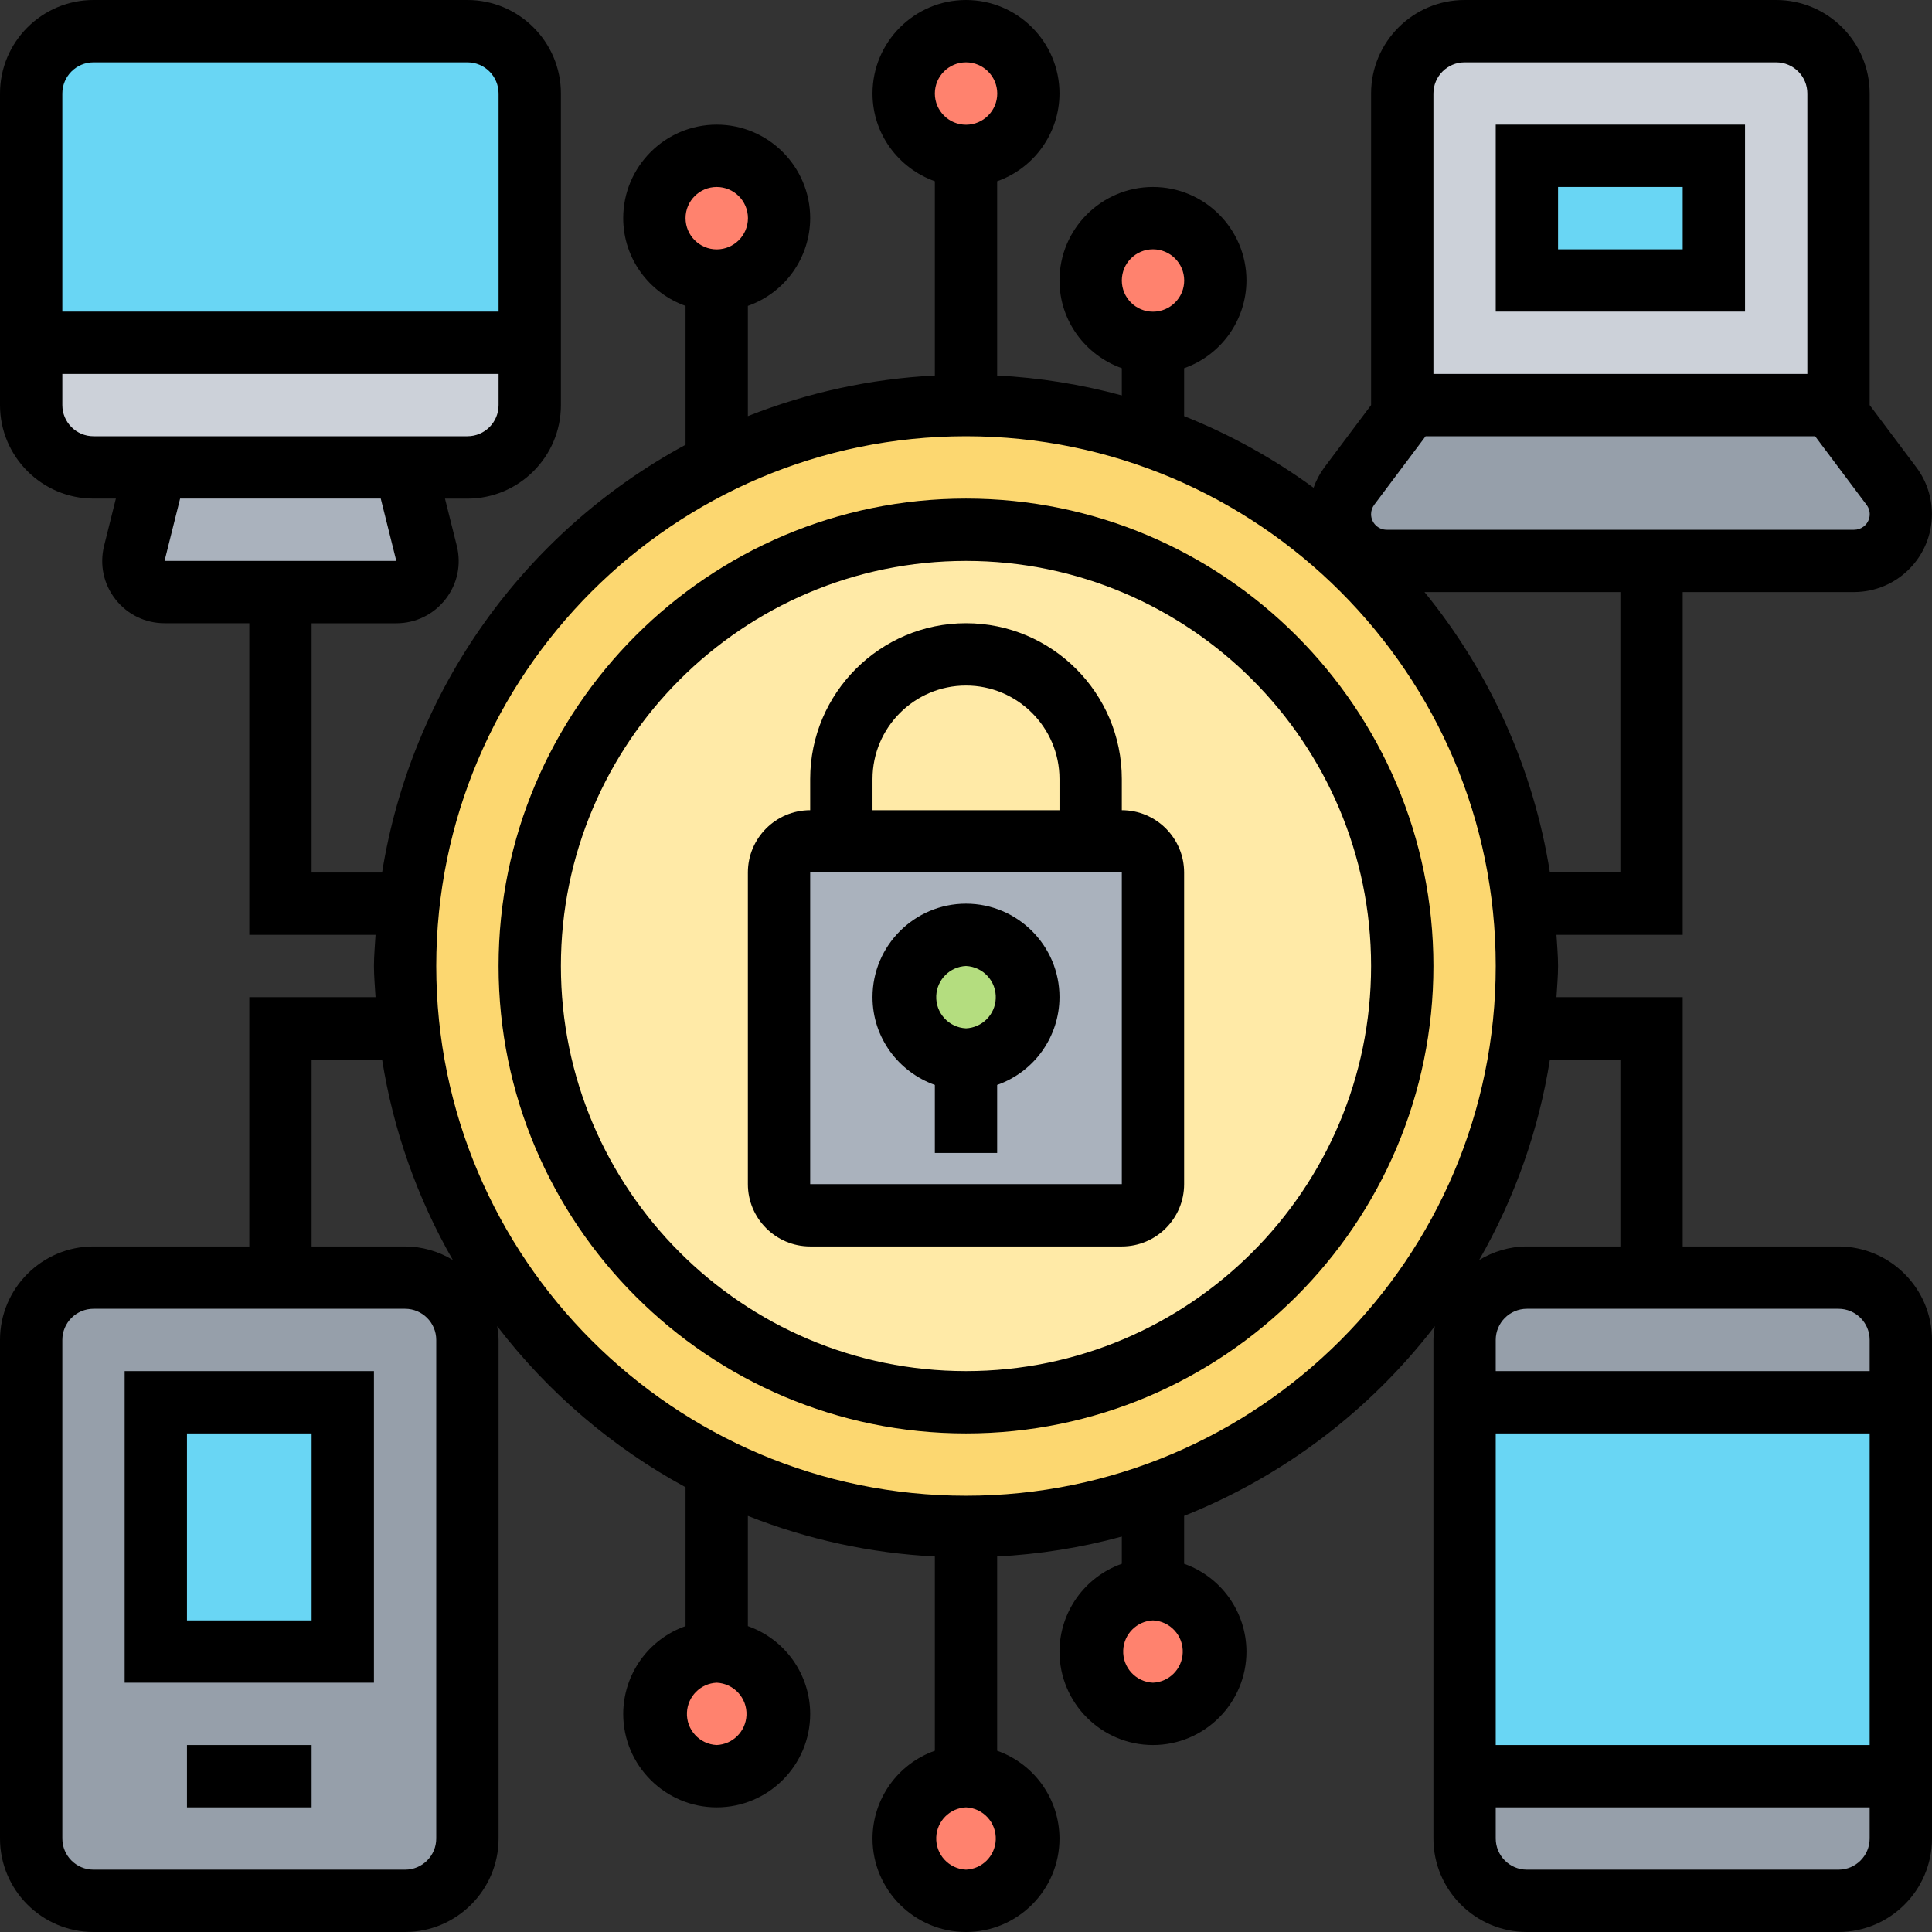 <svg width="80" height="80" viewBox="0 0 80 80" fill="none" xmlns="http://www.w3.org/2000/svg">
<rect x="0" y="0" width="80" height="80" fill="#333333" stroke="none"/>
<g clip-path="url(#clip0_26_4639)">
<path d="M63.084 42.581C62.09 51.561 55.987 58.993 47.742 61.91C45.316 62.761 42.71 63.226 40 63.226C28.052 63.226 18.206 54.194 16.916 42.581C16.826 41.729 16.774 40.877 16.774 40C16.774 39.123 16.826 38.271 16.916 37.419C18.206 25.806 28.052 16.774 40 16.774C46.09 16.774 51.626 19.11 55.768 22.955C60.529 27.343 63.234 33.526 63.226 40C63.226 40.877 63.174 41.729 63.084 42.581Z" fill="#FCD770"/>
<path d="M40 21.936C49.974 21.936 58.065 30.026 58.065 40C58.065 49.974 49.974 58.065 40 58.065C30.026 58.065 21.936 49.974 21.936 40C21.936 30.026 30.026 21.936 40 21.936Z" fill="#FFEAA7"/>
<path d="M19.355 55.484V76.129C19.355 77.548 18.194 78.71 16.774 78.71H3.871C2.452 78.71 1.29 77.548 1.29 76.129V55.484C1.29 54.065 2.452 52.903 3.871 52.903H16.774C18.194 52.903 19.355 54.065 19.355 55.484ZM78.71 55.484V58.065H60.645V55.484C60.645 54.065 61.806 52.903 63.226 52.903H76.129C77.548 52.903 78.71 54.065 78.71 55.484ZM78.71 73.548V76.129C78.71 77.548 77.548 78.71 76.129 78.71H63.226C61.806 78.71 60.645 77.548 60.645 76.129V73.548H78.71ZM78.323 20.129C78.966 20.981 78.795 22.194 77.944 22.835C77.606 23.089 77.197 23.226 76.774 23.226H57.419L56.052 22.658C55.703 22.31 55.484 21.832 55.484 21.29C55.484 20.877 55.626 20.465 55.871 20.129L58.387 16.774H75.806L78.323 20.129Z" fill="#969FAA"/>
<path d="M76.129 3.871V16.774H58.065V3.871C58.065 2.452 59.226 1.29 60.645 1.29H73.548C74.968 1.29 76.129 2.452 76.129 3.871Z" fill="#CCD1D9"/>
<path d="M17.665 22.916C17.837 23.606 17.418 24.305 16.727 24.477C16.624 24.503 16.519 24.516 16.413 24.516H6.813C6.102 24.516 5.524 23.942 5.523 23.23C5.523 23.124 5.535 23.019 5.561 22.916L6.452 19.355H16.774L17.665 22.916Z" fill="#AAB2BD"/>
<path d="M21.936 14.194V16.774C21.936 18.194 20.774 19.355 19.355 19.355H3.871C2.452 19.355 1.29 18.194 1.29 16.774V14.194H21.936Z" fill="#CCD1D9"/>
<path d="M21.936 3.871V14.194H1.29V3.871C1.29 2.452 2.452 1.29 3.871 1.29H19.355C20.774 1.29 21.936 2.452 21.936 3.871ZM63.226 6.452H70.968V11.613H63.226V6.452ZM60.645 58.065H78.71V73.548H60.645V58.065ZM6.452 58.065H14.194V68.387H6.452V58.065Z" fill="#69D6F4"/>
<path d="M34.839 34.839H46.452C47.161 34.839 47.742 35.419 47.742 36.129V49.032C47.742 49.742 47.161 50.322 46.452 50.322H33.548C32.839 50.322 32.258 49.742 32.258 49.032V36.129C32.258 35.419 32.839 34.839 33.548 34.839H34.839Z" fill="#AAB2BD"/>
<path d="M40 43.871C41.425 43.871 42.581 42.716 42.581 41.29C42.581 39.865 41.425 38.71 40 38.71C38.575 38.71 37.419 39.865 37.419 41.29C37.419 42.716 38.575 43.871 40 43.871Z" fill="#B4DD7F"/>
<path d="M47.742 70.968C49.167 70.968 50.323 69.812 50.323 68.387C50.323 66.962 49.167 65.806 47.742 65.806C46.317 65.806 45.161 66.962 45.161 68.387C45.161 69.812 46.317 70.968 47.742 70.968Z" fill="#FF826E"/>
<path d="M40 78.71C41.425 78.71 42.581 77.554 42.581 76.129C42.581 74.704 41.425 73.548 40 73.548C38.575 73.548 37.419 74.704 37.419 76.129C37.419 77.554 38.575 78.71 40 78.71Z" fill="#FF826E"/>
<path d="M29.677 73.549C31.103 73.549 32.258 72.393 32.258 70.968C32.258 69.543 31.103 68.387 29.677 68.387C28.252 68.387 27.097 69.543 27.097 70.968C27.097 72.393 28.252 73.549 29.677 73.549Z" fill="#FF826E"/>
<path d="M47.742 14.194C49.167 14.194 50.323 13.038 50.323 11.613C50.323 10.188 49.167 9.032 47.742 9.032C46.317 9.032 45.161 10.188 45.161 11.613C45.161 13.038 46.317 14.194 47.742 14.194Z" fill="#FF826E"/>
<path d="M40 6.452C41.425 6.452 42.581 5.296 42.581 3.871C42.581 2.446 41.425 1.29 40 1.29C38.575 1.29 37.419 2.446 37.419 3.871C37.419 5.296 38.575 6.452 40 6.452Z" fill="#FF826E"/>
<path d="M29.677 11.613C31.103 11.613 32.258 10.458 32.258 9.032C32.258 7.607 31.103 6.452 29.677 6.452C28.252 6.452 27.097 7.607 27.097 9.032C27.097 10.458 28.252 11.613 29.677 11.613Z" fill="#FF826E"/>
<path d="M40 20.645C29.327 20.645 20.645 29.328 20.645 40C20.645 50.673 29.327 59.355 40 59.355C50.673 59.355 59.355 50.673 59.355 40C59.355 29.328 50.673 20.645 40 20.645ZM40 56.774C30.752 56.774 23.226 49.248 23.226 40C23.226 30.752 30.752 23.226 40 23.226C49.248 23.226 56.774 30.752 56.774 40C56.774 49.248 49.248 56.774 40 56.774Z" fill="black"/>
<path d="M46.452 33.548V32.258C46.452 28.7 43.558 25.806 40 25.806C36.442 25.806 33.548 28.7 33.548 32.258V33.548C32.126 33.548 30.968 34.706 30.968 36.129V49.032C30.968 50.455 32.126 51.613 33.548 51.613H46.452C47.874 51.613 49.032 50.455 49.032 49.032V36.129C49.032 34.706 47.874 33.548 46.452 33.548ZM36.129 32.258C36.129 30.124 37.866 28.387 40 28.387C42.134 28.387 43.871 30.124 43.871 32.258V33.548H36.129V32.258ZM33.548 49.032V36.129H46.452V49.032H33.548Z" fill="black"/>
<path d="M40 37.419C37.866 37.419 36.129 39.157 36.129 41.29C36.129 42.971 37.211 44.39 38.71 44.924V47.742H41.29V44.924C42.832 44.381 43.866 42.926 43.871 41.29C43.871 39.157 42.134 37.419 40 37.419ZM40 42.581C39.287 42.548 38.736 41.945 38.768 41.232C38.798 40.565 39.332 40.029 40 40C40.713 40.032 41.264 40.636 41.232 41.349C41.202 42.016 40.668 42.552 40 42.581ZM61.935 12.903H72.258V5.161H61.935V12.903ZM64.516 7.742H69.677V10.323H64.516V7.742ZM5.161 69.677H15.484V56.774H5.161V69.677ZM7.742 59.355H12.903V67.097H7.742V59.355ZM7.742 72.258H12.903V74.839H7.742V72.258Z" fill="black"/>
<path d="M76.129 51.613H69.677V41.29H64.45C64.473 40.861 64.516 40.435 64.516 40C64.516 39.565 64.474 39.139 64.45 38.71H69.677V24.516H76.774C78.558 24.511 80 23.063 79.997 21.279C79.995 20.585 79.771 19.911 79.355 19.355L77.419 16.774V3.871C77.419 1.737 75.682 0 73.548 0H60.645C58.511 0 56.774 1.737 56.774 3.871V16.774L54.837 19.357C54.648 19.613 54.498 19.895 54.392 20.197C52.737 18.987 50.935 17.99 49.032 17.231V15.247C50.574 14.703 51.608 13.248 51.613 11.613C51.613 9.479 49.876 7.742 47.742 7.742C45.608 7.742 43.871 9.479 43.871 11.613C43.871 13.293 44.953 14.713 46.452 15.247V16.374C44.766 15.915 43.035 15.639 41.29 15.55V7.505C42.832 6.961 43.866 5.506 43.871 3.871C43.871 1.737 42.134 0 40 0C37.866 0 36.129 1.737 36.129 3.871C36.129 5.552 37.211 6.971 38.71 7.505V15.55C36.055 15.684 33.439 16.252 30.968 17.231V12.666C32.51 12.123 33.544 10.668 33.548 9.032C33.548 6.898 31.811 5.161 29.677 5.161C27.544 5.161 25.806 6.898 25.806 9.032C25.806 10.713 26.889 12.132 28.387 12.666V18.418C21.674 22.048 17.029 28.593 15.821 36.131H12.903V25.808H16.411C17.211 25.808 17.952 25.447 18.445 24.816C18.939 24.186 19.11 23.379 18.915 22.6L18.426 20.647H19.355C21.489 20.647 23.226 18.91 23.226 16.776V3.871C23.226 1.737 21.489 0 19.355 0H3.871C1.737 0 0 1.737 0 3.871V16.774C0 18.908 1.737 20.645 3.871 20.645H4.798L4.31 22.602C4.118 23.379 4.287 24.186 4.781 24.816C5.274 25.447 6.015 25.806 6.815 25.806H10.323V38.71H15.55C15.527 39.139 15.484 39.565 15.484 40C15.484 40.435 15.526 40.861 15.55 41.29H10.323V51.613H3.871C1.737 51.613 0 53.35 0 55.484V76.129C0 78.263 1.737 80 3.871 80H16.774C18.908 80 20.645 78.263 20.645 76.129V55.484C20.645 55.289 20.616 55.102 20.587 54.914C22.69 57.66 25.348 59.931 28.387 61.582V67.334C26.845 67.877 25.811 69.332 25.806 70.968C25.806 73.102 27.544 74.839 29.677 74.839C31.811 74.839 33.548 73.102 33.548 70.968C33.544 69.332 32.51 67.877 30.968 67.334V62.769C33.439 63.748 36.055 64.316 38.71 64.45V72.495C37.168 73.039 36.134 74.493 36.129 76.129C36.129 78.263 37.866 80 40 80C42.134 80 43.871 78.263 43.871 76.129C43.866 74.493 42.832 73.039 41.29 72.495V64.45C43.035 64.361 44.766 64.084 46.452 63.626V64.753C44.91 65.297 43.876 66.752 43.871 68.387C43.871 70.521 45.608 72.258 47.742 72.258C49.876 72.258 51.613 70.521 51.613 68.387C51.608 66.752 50.574 65.297 49.032 64.753V62.769C53.136 61.131 56.721 58.418 59.413 54.914C59.384 55.102 59.355 55.289 59.355 55.484V76.129C59.355 78.263 61.092 80 63.226 80H76.129C78.263 80 80 78.263 80 76.129V55.484C80 53.35 78.263 51.613 76.129 51.613ZM47.742 10.323C48.455 10.323 49.034 10.9 49.035 11.613C49.037 12.326 48.458 12.905 47.745 12.906C47.032 12.908 46.453 12.329 46.452 11.616V11.613C46.452 10.902 47.029 10.323 47.742 10.323ZM29.677 7.742C30.39 7.742 30.969 8.319 30.971 9.032C30.971 9.745 30.393 10.324 29.681 10.326C28.968 10.327 28.389 9.748 28.387 9.035V9.032C28.387 8.321 28.965 7.742 29.677 7.742ZM3.871 2.581H19.355C20.068 2.581 20.645 3.16 20.645 3.871V12.903H2.581V3.871C2.581 3.16 3.158 2.581 3.871 2.581ZM2.581 16.774V15.484H20.645V16.774C20.645 17.485 20.068 18.064 19.355 18.064H3.871C3.158 18.064 2.581 17.485 2.581 16.774ZM6.813 23.226L7.458 20.645H15.766L16.41 23.226H6.813ZM29.677 72.258C28.965 72.226 28.413 71.623 28.445 70.91C28.476 70.242 29.01 69.707 29.677 69.677C30.39 69.71 30.942 70.313 30.91 71.026C30.879 71.694 30.345 72.229 29.677 72.258ZM47.742 69.677C47.029 69.645 46.477 69.042 46.51 68.329C46.54 67.661 47.074 67.126 47.742 67.097C48.455 67.129 49.007 67.732 48.974 68.445C48.944 69.113 48.41 69.648 47.742 69.677ZM77.419 55.484V56.774H61.935V55.484C61.935 54.773 62.513 54.194 63.226 54.194H76.129C76.842 54.194 77.419 54.773 77.419 55.484ZM61.935 59.355H77.419V72.258H61.935V59.355ZM67.097 36.129H64.179C63.505 31.866 61.713 27.86 58.986 24.516H67.097V36.129ZM59.355 3.871C59.355 3.16 59.932 2.581 60.645 2.581H73.548C74.261 2.581 74.839 3.16 74.839 3.871V15.484H59.355V3.871ZM56.903 20.903L59.032 18.064H75.161L77.289 20.902C77.505 21.184 77.452 21.587 77.169 21.803C77.056 21.89 76.916 21.937 76.774 21.936H57.419C57.063 21.936 56.774 21.647 56.774 21.29C56.774 21.15 56.819 21.015 56.903 20.903ZM40 2.581C40.713 2.581 41.292 3.158 41.294 3.871C41.295 4.584 40.716 5.163 40.003 5.165C39.29 5.165 38.711 4.587 38.71 3.874V3.871C38.71 3.16 39.287 2.581 40 2.581ZM18.064 76.129C18.064 76.84 17.487 77.419 16.774 77.419H3.871C3.158 77.419 2.581 76.84 2.581 76.129V55.484C2.581 54.773 3.158 54.194 3.871 54.194H16.774C17.487 54.194 18.064 54.773 18.064 55.484V76.129ZM16.774 51.613H12.903V43.871H15.821C16.284 46.794 17.277 49.606 18.75 52.173C18.155 51.81 17.471 51.616 16.774 51.613ZM40 77.419C39.287 77.387 38.736 76.784 38.768 76.071C38.798 75.403 39.332 74.868 40 74.839C40.713 74.871 41.264 75.474 41.232 76.187C41.202 76.855 40.668 77.39 40 77.419ZM40 61.935C27.905 61.935 18.064 52.095 18.064 40C18.064 27.905 27.905 18.064 40 18.064C52.095 18.064 61.935 27.905 61.935 40C61.935 52.095 52.095 61.935 40 61.935ZM64.179 43.871H67.097V51.613H63.226C62.502 51.613 61.831 51.826 61.25 52.173C62.724 49.606 63.716 46.794 64.179 43.871ZM76.129 77.419H63.226C62.513 77.419 61.935 76.84 61.935 76.129V74.839H77.419V76.129C77.419 76.84 76.842 77.419 76.129 77.419Z" fill="black"/>
</g>
<defs>
<clipPath id="clip0_26_4639">
<rect width="80" height="80" fill="white"/>
</clipPath>
</defs>
</svg>
